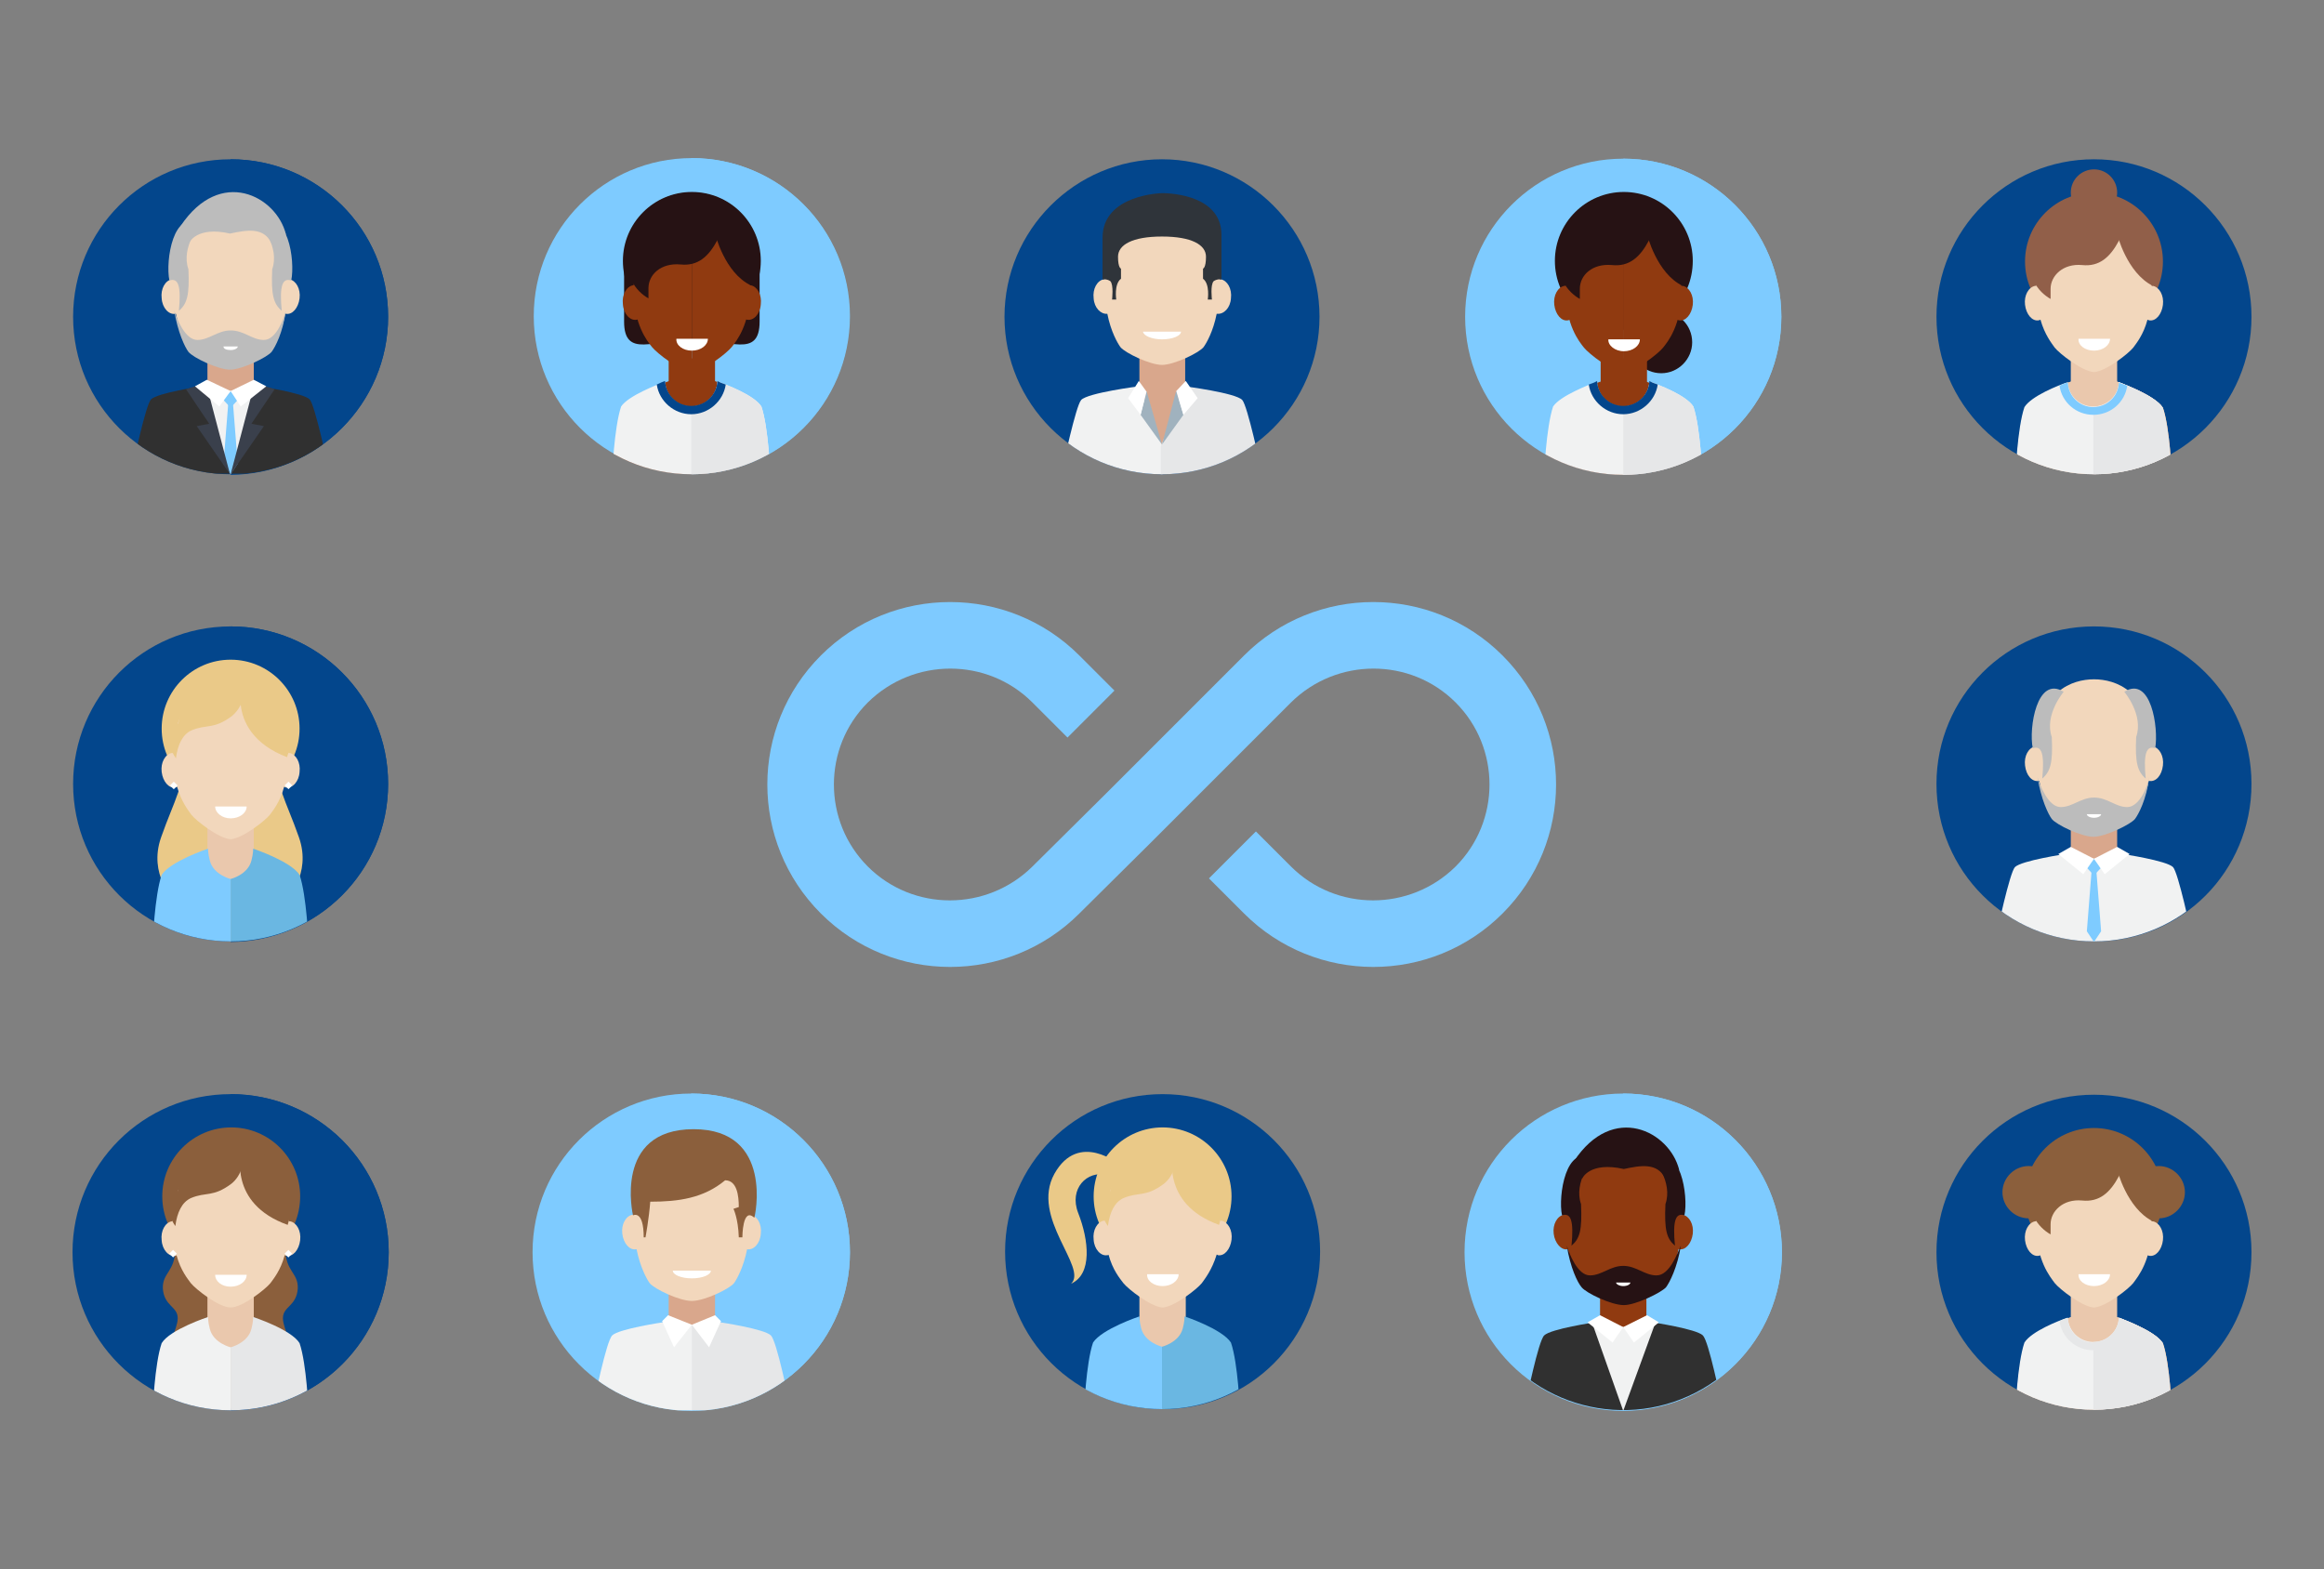 <?xml version="1.0" encoding="utf-8"?>
<!-- Generator: Adobe Illustrator 25.1.0, SVG Export Plug-In . SVG Version: 6.00 Build 0)  -->
<svg version="1.1" id="Layer_1" xmlns="http://www.w3.org/2000/svg" xmlns:xlink="http://www.w3.org/1999/xlink" x="0px" y="0px"
	 viewBox="0 0 391 264" style="enable-background:new 0 0 391 264;" xml:space="preserve">
<rect x="0" y="0" width="391" height="264" fill="#808080" stroke="none"/>
<g>
	<g>
		<g>
			<g id="men_3_5_">
				<g>
					<path style="fill:#7ECBFF;" d="M299.8,210.7c0-14.7-11.9-26.7-26.7-26.7c-14.7,0-26.7,11.9-26.7,26.7
						c0,14.7,11.9,26.7,26.7,26.7C287.8,237.4,299.8,225.4,299.8,210.7z"/>
					<path style="fill:#7ECBFF;" d="M299.8,210.7c0-14.7-11.9-26.7-26.7-26.7v53.3C287.8,237.4,299.8,225.4,299.8,210.7z"/>
				</g>
				<g>
					<g>
						<g>
							<g>
								<defs>
									
										<ellipse id="SVGID_1_" transform="matrix(0.811 -0.585 0.585 0.811 -71.655 199.451)" cx="273.1" cy="210.7" rx="26.7" ry="26.7"/>
								</defs>
								<clipPath id="SVGID_2_">
									<use xlink:href="#SVGID_1_"  style="overflow:visible;"/>
								</clipPath>
								<g style="clip-path:url(#SVGID_2_);">
									<path style="fill:#303030;" d="M278,222.5c0,0,7.4,1.1,8.5,2.2c1,1,2.9,10.5,3.4,12.6c-13,0-16.8,0-16.8,0v-13.5L278,222.5
										z"/>
									<rect x="269.2" y="217.6" style="fill:#903A10;" width="7.8" height="8.6"/>
									<path style="fill:#903A10;" d="M284.8,207.6c0.2-1.6-0.6-3-1.7-3.2s-2.2,1-2.3,2.6c-0.2,1.6,0.6,3,1.7,3.2
										C283.6,210.4,284.6,209.2,284.8,207.6z"/>
									<path style="fill:#903A10;" d="M273.1,192.9c-3.8,0-9.8,2.2-9.8,12.3c0,5.8,1.9,9.6,2.7,10.7c0.8,1,5,3,7.1,3l0,0l0,0l0,0
										l0,0c2.1,0,6.3-2,7.1-3c0.8-1.1,2.7-4.9,2.7-10.7C282.9,195.1,276.9,192.9,273.1,192.9z"/>
									<path style="fill:#903A10;" d="M261.4,207.6c-0.2-1.6,0.6-3,1.7-3.2s2.2,1,2.3,2.6c0.2,1.6-0.6,3-1.7,3.2
										C262.7,210.4,261.6,209.2,261.4,207.6z"/>
									<path style="fill:#261214;" d="M268,195c0,0-3.3,3.9-2,7.6c0.2,4.4-0.2,5.8-1.6,7c0.4-4.2-0.1-5.6-1.6-5.1
										C262.1,201.2,263.5,192.3,268,195z"/>
									<path style="fill:#261214;" d="M278.2,195c0,0,3.3,3.9,2,7.6c-0.2,4.4,0.2,5.8,1.6,7c-0.4-4.2,0.1-5.6,1.6-5.1
										C284.1,201.2,282.7,192.3,278.2,195z"/>
									<path style="fill:#303030;" d="M268.3,222.5c0,0-7.4,1.1-8.5,2.2c-1,1-2.9,10.5-3.4,12.6c13,0,16.8,0,16.8,0v-13.5
										L268.3,222.5z"/>
									<polyline style="fill:#F1F2F2;" points="278.5,222.6 273.1,223.3 267.8,222.4 273.1,237.4 									"/>
									<polygon style="fill:#FFFFFF;" points="273.1,223.3 277.1,221.3 279.1,222.5 274.9,225.9 									"/>
									<polygon style="fill:#FFFFFF;" points="273.1,223.3 269.2,221.3 267.1,222.5 271.3,225.9 									"/>
									<path style="fill:#261214;" d="M282.5,196.8c-1.6-6.4-11.1-11.4-17.7-1.4c-0.4,2,1.4,2.9,1.4,2.9s1.2-2.9,7-1.6
										c2.8-0.6,5.6-1.1,6.9,1.5C281.3,200.9,282.5,196.8,282.5,196.8z"/>
									<path style="fill:#261214;" d="M278.7,214.6c-2,0-3.4-1.6-5.6-1.6s-3.6,1.6-5.6,1.6c-2.1,0-3.5-3.7-3.9-5
										c0.6,3.7,1.8,6.2,2.5,7c0.8,1,5,3,7.1,3l0,0l0,0c2,0,6.3-2.1,7.1-3c0.6-0.8,1.9-3.3,2.5-7
										C282.2,210.9,280.9,214.6,278.7,214.6z"/>
									<path style="fill:#FFFFFF;" d="M273.1,216.4c0.7,0,1.2-0.3,1.2-0.6h-2.4C271.9,216.1,272.5,216.4,273.1,216.4z"/>
								</g>
							</g>
						</g>
					</g>
				</g>
			</g>
			<g id="women_2_3_">
				<g>
					<circle style="fill:#7ECBFF;" cx="273.1" cy="53.3" r="26.6"/>
					<path style="fill:#7ECBFF;" d="M299.7,53.3c0-14.7-11.9-26.6-26.6-26.6v53.2C287.8,79.9,299.7,68,299.7,53.3z"/>
				</g>
				<path style="fill:#261214;" d="M284.7,57.6c0-2.9-2.3-5.2-5.2-5.2c-2.9,0-5.2,2.3-5.2,5.2s2.3,5.2,5.2,5.2
					C282.4,62.8,284.7,60.4,284.7,57.6z"/>
				<g>
					<g>
						<g>
							<g>
								<defs>
									<circle id="SVGID_3_" cx="273.1" cy="53.3" r="26.6"/>
								</defs>
								<clipPath id="SVGID_4_">
									<use xlink:href="#SVGID_3_"  style="overflow:visible;"/>
								</clipPath>
								<g style="clip-path:url(#SVGID_4_);">
									<g>
										<g>
											<path style="fill:#261214;" d="M284.8,43.9c0-6.4-5.2-11.6-11.6-11.6s-11.6,5.2-11.6,11.6s5.2,11.6,11.6,11.6
												C279.6,55.6,284.8,50.4,284.8,43.9z"/>
											<polygon style="fill:#903A10;" points="277.1,68.9 273.1,79.9 269.3,68.9 269.3,60.3 277.1,60.3 											"/>
											<g>
												<g>
													<g>
														<path style="fill:#903A10;" d="M273.2,36.7c-3.8,0-9.8,2.1-9.8,12.2c0,5.8,2.3,8.6,3.1,9.6c0.8,1,4.7,4.1,6.7,4.1
															C273.2,52.4,273.2,36.7,273.2,36.7z"/>
													</g>
													<g>
														<path style="fill:#903A10;" d="M261.5,51.3c-0.2-1.6,0.6-3,1.7-3.2s2.1,1,2.3,2.6c0.2,1.6-0.6,3-1.7,3.2
															C262.7,54.1,261.7,52.9,261.5,51.3z"/>
													</g>
												</g>
											</g>
											<g>
												<g>
													<g>
														<path style="fill:#903A10;" d="M273.1,36.7c3.8,0,9.8,2.1,9.8,12.2c0,5.8-2.3,8.6-3.1,9.6c-0.8,1-4.7,4.1-6.7,4.1
															C273.1,52.4,273.1,36.7,273.1,36.7z"/>
													</g>
													<g>
														<path style="fill:#903A10;" d="M284.8,51.3c0.2-1.6-0.6-3-1.7-3.2s-2.1,1-2.3,2.6c-0.2,1.6,0.6,3,1.7,3.2
															S284.6,52.9,284.8,51.3z"/>
													</g>
												</g>
											</g>
											<path style="fill:#903A10;" d="M273.1,79.9V69.3c0,0-2.9-0.7-3.5-3.1c-0.3-1.1-0.3-2-0.3-2s-6.4,2.1-7.8,4.4
												C260.3,72.1,260,80,260,80L273.1,79.9L273.1,79.9z"/>
											<path style="fill:#903A10;" d="M273.1,79.9V69.3c0,0,2.9-0.7,3.5-3.1c0.3-1.1,0.3-2,0.3-2s6.4,2.1,7.8,4.4
												c1.2,3.5,1.5,11.4,1.5,11.4h-13.1L273.1,79.9L273.1,79.9z"/>
											<path style="fill:#FFFFFF;" d="M273.2,59.1c1.5,0,2.7-0.9,2.7-2h-5.3C270.5,58.1,271.7,59.1,273.2,59.1z"/>
										</g>
										<path style="fill:#261214;" d="M272.6,33.8c-6.9,0-9,6.1-9,8.8c-2.5,3.5,0.2,6.6,2.2,7.7c0-0.6,0-0.9,0-1.7
											c0-2.3,2.1-4.3,5.4-4c2.9,0.3,4.7-1.3,6.2-4.1C279.2,36.8,276.9,33.8,272.6,33.8z"/>
										<path style="fill:#261214;" d="M277.1,39.4c0,0,1.6,6.6,6,8.7c0.8-5.9,1.3-4.7,0-7.8s-6-5.4-6-5.4V39.4z"/>
									</g>
									<path style="fill:#F1F2F2;" d="M284.9,68.4c-1.2-1.9-5.9-3.7-7.4-4.2c-0.1,2.3-2,4.2-4.4,4.2s-4.3-1.9-4.4-4.2
										c-1.5,0.6-6.2,2.4-7.4,4.2c-1.2,3.6-1.5,11.5-1.5,11.5h13.3h13.3C286.4,79.9,286.1,72,284.9,68.4z"/>
									<path style="fill:#E6E7E8;" d="M286.4,79.9c0,0-0.3-8-1.5-11.5c-1.2-1.9-5.9-3.7-7.4-4.2c-0.1,2.3-2,4.2-4.4,4.2v11.5
										H286.4z"/>
									<path style="fill:#03468C;" d="M267.3,64.7c0.4,2.8,2.9,5,5.8,5s5.4-2.2,5.8-5c-0.6-0.2-1.1-0.4-1.4-0.6
										c-0.1,2.3-2,4.2-4.4,4.2s-4.3-1.9-4.4-4.2C268.4,64.3,267.9,64.5,267.3,64.7z"/>
								</g>
							</g>
						</g>
					</g>
				</g>
			</g>
		</g>
		<g>
			<g id="women_2_4_">
				<g>
					<circle style="fill:#7ECBFF;" cx="116.4" cy="53.2" r="26.6"/>
					<path style="fill:#7ECBFF;" d="M142.9,53.2c0-14.7-11.9-26.6-26.6-26.6v53.2C131,79.8,142.9,67.9,142.9,53.2z"/>
				</g>
				<g>
					<g>
						<g>
							<g>
								<defs>
									<circle id="SVGID_5_" cx="116.3" cy="53.2" r="26.6"/>
								</defs>
								<clipPath id="SVGID_6_">
									<use xlink:href="#SVGID_5_"  style="overflow:visible;"/>
								</clipPath>
								<g style="clip-path:url(#SVGID_6_);">
									<path style="fill:#261214;" d="M127.8,54.1c0,6.3-5.1,3-11.4,3l0,0c-6.3,0-11.4,3.3-11.4-3V43.8c0-6.3,5.1-11.4,11.4-11.4
										l0,0c6.3,0,11.4,5.1,11.4,11.4V54.1z"/>
									<g>
										<g>
											<path style="fill:#261214;" d="M128,43.9c0-6.4-5.2-11.6-11.6-11.6s-11.6,5.2-11.6,11.6s5.2,11.6,11.6,11.6
												S128,50.3,128,43.9z"/>
											<polygon style="fill:#903A10;" points="120.3,68.8 116.4,79.9 112.5,68.8 112.5,60.3 120.3,60.3 											"/>
											<g>
												<g>
													<g>
														<path style="fill:#903A10;" d="M116.4,36.6c-3.8,0-9.8,2.1-9.8,12.2c0,5.8,2.3,8.6,3.1,9.6c0.8,1,4.7,4.1,6.7,4.1
															C116.4,52.4,116.4,36.6,116.4,36.6z"/>
													</g>
													<g>
														<path style="fill:#903A10;" d="M104.8,51.2c-0.2-1.6,0.6-3,1.7-3.2s2.1,1,2.3,2.6c0.2,1.6-0.6,3-1.7,3.2
															C106,54,104.9,52.8,104.8,51.2z"/>
													</g>
												</g>
											</g>
											<g>
												<g>
													<g>
														<path style="fill:#903A10;" d="M116.4,36.6c3.8,0,9.8,2.1,9.8,12.2c0,5.8-2.3,8.6-3.1,9.6c-0.8,1-4.7,4.1-6.7,4.1
															C116.4,52.4,116.4,36.6,116.4,36.6z"/>
													</g>
													<g>
														<path style="fill:#903A10;" d="M128,51.2c0.2-1.6-0.6-3-1.7-3.2s-2.1,1-2.3,2.6c-0.2,1.6,0.6,3,1.7,3.2
															C126.8,54,127.9,52.8,128,51.2z"/>
													</g>
												</g>
											</g>
											<path style="fill:#903A10;" d="M116.4,79.9V69.2c0,0-2.9-0.7-3.5-3.1c-0.3-1.1-0.3-2-0.3-2s-6.4,2.1-7.8,4.4
												c-1.2,3.5-1.5,11.4-1.5,11.4H116.4z"/>
											<path style="fill:#903A10;" d="M116.4,79.9V69.2c0,0,2.9-0.7,3.5-3.1c0.3-1.1,0.3-2,0.3-2s6.4,2.1,7.8,4.4
												c1.2,3.5,1.5,11.4,1.5,11.4H116.4z"/>
											<path style="fill:#FFFFFF;" d="M116.4,59c1.5,0,2.7-0.9,2.7-2h-5.3C113.7,58.1,114.9,59,116.4,59z"/>
										</g>
										<path style="fill:#261214;" d="M115.9,33.7c-6.9,0-9,6.1-9,8.8c-2.5,3.5,0.2,6.6,2.2,7.7c0-0.6,0-0.9,0-1.7
											c0-2.3,2.1-4.3,5.4-4c2.9,0.3,4.7-1.3,6.2-4.1C122.5,36.7,120.1,33.7,115.9,33.7z"/>
										<path style="fill:#261214;" d="M120.3,39.3c0,0,1.6,6.6,6,8.7c0.8-5.9,1.3-4.7,0-7.8s-6-5.4-6-5.4V39.3z"/>
									</g>
									<path style="fill:#F1F2F2;" d="M128.1,68.4c-1.2-1.9-5.9-3.7-7.4-4.2c-0.1,2.3-2,4.2-4.4,4.2s-4.3-1.9-4.4-4.2
										c-1.5,0.6-6.2,2.4-7.4,4.2c-1.2,3.6-1.5,11.5-1.5,11.5h13.3h13.3C129.6,79.9,129.3,71.9,128.1,68.4z"/>
									<path style="fill:#E6E7E8;" d="M129.6,79.9c0,0-0.3-8-1.5-11.5c-1.2-1.9-5.9-3.7-7.4-4.2c-0.1,2.3-2,4.2-4.4,4.2v11.5
										H129.6z"/>
									<path style="fill:#03468C;" d="M110.5,64.7c0.4,2.8,2.9,5,5.8,5s5.4-2.2,5.8-5c-0.6-0.2-1.1-0.4-1.4-0.6
										c-0.1,2.3-2,4.2-4.4,4.2s-4.3-1.9-4.4-4.2C111.6,64.2,111.1,64.4,110.5,64.7z"/>
								</g>
							</g>
						</g>
					</g>
				</g>
			</g>
			<g id="men_1_1_">
				<g>
					<path style="fill:#7ECBFF;" d="M143,210.7c0-14.7-11.9-26.7-26.7-26.7c-14.7,0-26.7,11.9-26.7,26.7c0,14.7,11.9,26.7,26.7,26.7
						S143,225.4,143,210.7z"/>
					<path style="fill:#7ECBFF;" d="M143,210.7c0-14.7-11.9-26.7-26.7-26.7v53.3C131.1,237.4,143,225.4,143,210.7z"/>
				</g>
				<g>
					<g>
						<g>
							<g>
								<defs>
									<circle id="SVGID_7_" cx="116.3" cy="210.7" r="26.7"/>
								</defs>
								<clipPath id="SVGID_8_">
									<use xlink:href="#SVGID_7_"  style="overflow:visible;"/>
								</clipPath>
								<g style="clip-path:url(#SVGID_8_);">
									<g>
										<rect x="112.5" y="217.4" style="fill:#D9A78C;" width="7.8" height="8.6"/>
										<path style="fill:#E6E7E8;" d="M121.2,222.5c0,0,7.4,1.1,8.5,2.2c1,1,2.9,10.5,3.4,12.6c-13,0-16.8,0-16.8,0v-14.4
											L121.2,222.5z"/>
										<path style="fill:#F2D7BC;" d="M126.3,204.4L126.3,204.4c-0.4-9.4-6.2-11.5-9.9-11.5c-3.7,0-9.4,2.1-9.8,11.5
											c-0.1,0-0.2,0-0.2,0c-1.1,0.2-1.9,1.6-1.7,3.2c0.2,1.6,1.2,2.8,2.3,2.6h0.1c0.6,3,1.7,5,2.2,5.7c0.8,1,5,3,7.1,3
											s6.3-2,7.1-3c0.5-0.7,1.6-2.7,2.2-5.7l0,0c1.1,0.2,2.2-1,2.3-2.6C128.2,206,127.4,204.6,126.3,204.4z"/>
										<path style="fill:#F1F2F2;" d="M111.5,222.5c0,0-7.4,1.1-8.5,2.2c-1,1-2.9,10.5-3.4,12.6c13,0,16.8,0,16.8,0v-14.4
											L111.5,222.5z"/>
										<polygon style="fill:#FFFFFF;" points="116.4,222.9 112.4,221.3 111.4,222.3 113.4,226.7 										"/>
										<polygon style="fill:#FFFFFF;" points="116.4,222.9 120.3,221.3 121.3,222.3 119.3,226.7 										"/>
									</g>
									<path style="fill:#8B5F3C;" d="M116.7,190c-13.6,0-10.2,14.5-10.2,14.5s1.8-1,1.8,3.7c0.1,0,0.2,0,0.3,0c0,0,0.6-3.2,0.8-6
										c4.8,0,9-0.6,12.6-3.6c2,0,2.3,2.6,2.3,4.5l-0.9,0.3c0,0,0.8,1.6,0.9,4.8c0.6,0,0.6,0,0.6,0s0-5.2,2-3.3
										C127,204.9,130.3,190,116.7,190z"/>
									<path style="fill:#FFFFFF;" d="M116.4,215.1c1.8,0,3.2-0.6,3.2-1.3h-6.4C113.2,214.5,114.6,215.1,116.4,215.1z"/>
								</g>
							</g>
						</g>
					</g>
				</g>
			</g>
		</g>
		<g id="women_6_8_">
			<g>
				<path style="fill:#03468C;" d="M222.1,210.6c0-14.7-11.9-26.5-26.5-26.5c-14.7,0-26.5,11.9-26.5,26.5
					c0,14.7,11.9,26.5,26.5,26.5C210.2,237.2,222.1,225.3,222.1,210.6z"/>
			</g>
			<g>
				<g>
					<g>
						<g>
							<defs>
								<circle id="SVGID_9_" cx="195.5" cy="210.6" r="26.5"/>
							</defs>
							<clipPath id="SVGID_10_">
								<use xlink:href="#SVGID_9_"  style="overflow:visible;"/>
							</clipPath>
							<g style="clip-path:url(#SVGID_10_);">
								<path style="fill:#EAC988;" d="M207.2,201.3c0-6.4-5.2-11.6-11.6-11.6c-6.4,0-11.6,5.2-11.6,11.6c0,6.4,5.2,11.6,11.6,11.6
									C202,212.9,207.2,207.7,207.2,201.3z"/>
								<polygon style="fill:#EAC8AD;" points="199.5,226.2 195.5,237.2 191.7,226.2 191.7,217.7 199.5,217.7 								"/>
								<path style="fill:#F2D7BC;" d="M205.5,205.4c-0.1,0-0.2,0-0.2,0c-0.4-9.3-6-11.3-9.7-11.3s-9.3,2-9.7,11.3
									c-0.1,0-0.2,0-0.2,0c-1.1,0.2-1.9,1.6-1.7,3.2c0.1,1.6,1.2,2.8,2.3,2.6c0.1,0,0.2,0,0.2-0.1c0.7,2.6,1.9,4,2.5,4.8
									c0.8,1,4.5,3.9,6.5,4.1l0,0h0.1h0.1l0,0c2-0.2,5.7-3.1,6.5-4.1c0.5-0.7,1.7-2.2,2.5-4.8c0.1,0,0.2,0.1,0.2,0.1
									c1.1,0.2,2.1-1,2.3-2.6C207.4,207,206.6,205.6,205.5,205.4z"/>
								<path style="fill:#EAC988;" d="M195.5,191.6c-0.2,0-0.4,0-0.6,0c0,0-6.4,0.5-8.1,8.8c-0.9,0.6-2.4,3.1-0.4,5.9
									c0.3-2.3,1.1-4,2.6-4.7c2.6-1.1,3.7-0.1,6.8-2.4c1.8-1.4,2.4-4.1,2-5.7C197.1,191.6,195.3,191.6,195.5,191.6z"/>
								<path style="fill:#EAC988;" d="M197.4,193.9c0,0-2.3,8.6,7.7,12.2C207.5,198.2,203.1,193.1,197.4,193.9z"/>
								<path style="fill:#7ECBFF;" d="M195.5,237.2v-10.6c0,0-2.9-0.7-3.5-3.1c-0.3-1.1-0.3-2-0.3-2s-6.3,2.1-7.8,4.4
									c-1.2,3.5-1.5,11.4-1.5,11.4L195.5,237.2L195.5,237.2z"/>
								<path style="fill:#6AB7E2;" d="M195.5,237.2v-10.6c0,0,2.9-0.7,3.5-3.1c0.3-1.1,0.3-2,0.3-2s6.3,2.1,7.8,4.4
									c1.2,3.5,1.5,11.4,1.5,11.4L195.5,237.2L195.5,237.2z"/>
								<path style="fill:#FFFFFF;" d="M195.6,216.4c1.5,0,2.7-0.9,2.7-2H193C192.9,215.5,194.1,216.4,195.6,216.4z"/>
								<path style="fill:#EAC988;" d="M188.4,196c0,0-6.9-5.8-11,1.5c-4.1,7.4,5.7,15.8,2.8,18.5c3.6-1.6,3-7.3,1.2-11.9
									c-1.6-4.1,1.5-7.2,4.8-6.4C187.7,198.2,188.4,196,188.4,196z"/>
							</g>
						</g>
					</g>
				</g>
			</g>
		</g>
		<g>
			<path style="fill:#03468C;" d="M195.5,26.8c-14.6,0-26.5,11.9-26.5,26.5s11.9,26.5,26.5,26.5S222,67.9,222,53.3
				S210.1,26.8,195.5,26.8z"/>
			<g>
				<g>
					<g>
						<g>
							<defs>
								<circle id="SVGID_11_" cx="195.5" cy="53.3" r="26.5"/>
							</defs>
							<clipPath id="SVGID_12_">
								<use xlink:href="#SVGID_11_"  style="overflow:visible;"/>
							</clipPath>
							<g style="clip-path:url(#SVGID_12_);">
								<polygon style="fill:#D9A78C;" points="199.4,68.5 195.6,77.7 191.7,68.5 191.7,59.9 199.4,59.9 								"/>
								<path style="fill:#F1F2F2;" d="M191.6,65c0,0-8.6,1.1-9.7,2.3c-0.9,1-3,10.9-3.5,13c13.4,0,17.2,0,17.2,0v-5.2L191.6,65z"/>
								<path style="fill:#E6E7E8;" d="M199.3,65c0,0,8.6,1.1,9.7,2.3c0.9,1,3,10.9,3.5,13c-13.4,0-17.2,0-17.2,0v-5.2L199.3,65z"/>
								<path style="fill:#F2D7BC;" d="M205.4,47c-0.1,0-0.2,0-0.2,0c-0.3-9.4-6-11.4-9.7-11.4s-9.4,2-9.7,11.4h-0.1
									c-1.1,0.2-1.9,1.6-1.7,3.2c0.1,1.6,1.2,2.7,2.3,2.6l0,0c0.6,3,1.7,4.9,2.2,5.6c0.8,1,5,3,7,3s6.2-2,7-3
									c0.5-0.7,1.6-2.6,2.2-5.6h0.1c1.1,0.1,2.2-1,2.3-2.6C207.3,48.6,206.5,47.2,205.4,47z"/>
								<path style="fill:#2F343A;" d="M195.5,32.5c0,0-10,0.2-10,7.5c0,3,0,7,0,7s0.7-0.1,1.3,0.3c0.6,0.6,0.3,3.1,0.3,3.1h0.7
									c0,0-0.4-2.6,0.8-3.5c0-1.3,0-1.7,0-1.7s-0.5-0.1-0.5-2c0-2,2.4-3.4,7.4-3.4s7.4,1.4,7.4,3.4c0,1.9-0.5,2-0.5,2s0,0.4,0,1.7
									c1.2,0.9,0.8,3.5,0.8,3.5h0.7c0,0-0.3-2.5,0.3-3.1c0.6-0.4,1.3-0.3,1.3-0.3s0-4.5,0-7.5C205.5,32.3,195.5,32.5,195.5,32.5z"
									/>
								<g>
									<polygon style="fill:#A0B2BE;" points="195.5,74.8 192.9,65.8 191.9,69.8 									"/>
									<polygon style="fill:#FFFFFF;" points="191.6,64.1 192.9,65.9 191.9,69.8 189.8,67 									"/>
								</g>
								<g>
									<polygon style="fill:#A0B2BE;" points="195.5,74.8 197.9,65.7 199.1,69.8 									"/>
									<polygon style="fill:#FFFFFF;" points="199.5,64.1 197.9,65.8 199.1,69.8 201.5,67 									"/>
								</g>
								<path style="fill:#FFFFFF;" d="M195.5,57.1c1.8,0,3.2-0.6,3.2-1.3h-6.4C192.4,56.5,193.8,57.1,195.5,57.1z"/>
							</g>
						</g>
					</g>
				</g>
			</g>
		</g>
		<g id="women_1_6_">
			<g>
				<circle style="fill:#03468C;" cx="352.3" cy="210.7" r="26.5"/>
			</g>
			<g id="women_1_7_">
				<g>
					<g>
						<g>
							<defs>
								<circle id="SVGID_13_" cx="352.3" cy="210.7" r="26.5"/>
							</defs>
							<clipPath id="SVGID_14_">
								<use xlink:href="#SVGID_13_"  style="overflow:visible;"/>
							</clipPath>
							<g style="clip-path:url(#SVGID_14_);">
								<path style="fill:#8B5F3C;" d="M363.9,201.4c0-6.4-5.2-11.6-11.6-11.6s-11.6,5.2-11.6,11.6s5.2,11.6,11.6,11.6
									C358.7,213,363.9,207.8,363.9,201.4z"/>
								<polygon style="fill:#EAC8AD;" points="356.2,226.2 352.3,237.3 348.4,226.2 348.4,217.7 356.2,217.7 								"/>
								<path style="fill:#F2D7BC;" d="M340.7,208.7c-0.2-1.6,0.6-3,1.7-3.2s2.1,1,2.3,2.6c0.2,1.6-0.6,3-1.7,3.2
									S340.9,210.3,340.7,208.7z"/>
								<path style="fill:#F2D7BC;" d="M352.3,194.1c-3.8,0-9.7,2.1-9.7,12.2c0,5.8,2.3,8.5,3.1,9.6c0.8,1,4.5,3.9,6.5,4.1l0,0h0.1
									h0.1l0,0c2-0.2,5.7-3.1,6.5-4.1c0.8-1.1,3.1-3.8,3.1-9.6C362,196.2,356.1,194.1,352.3,194.1z"/>
								<path style="fill:#F2D7BC;" d="M363.9,208.7c0.2-1.6-0.6-3-1.7-3.2s-2.1,1-2.3,2.6c-0.2,1.6,0.6,3,1.7,3.2
									S363.7,210.3,363.9,208.7z"/>
								<path style="fill:#EAC8AD;" d="M352.3,237.3v-10.6c0,0-2.9-0.7-3.5-3.1c-0.3-1.1-0.3-2-0.3-2s-6.3,2.1-7.8,4.4
									c-1.2,3.5-1.5,11.4-1.5,11.4L352.3,237.3L352.3,237.3z"/>
								<path style="fill:#EAC8AD;" d="M352.3,237.3v-10.6c0,0,2.9-0.7,3.5-3.1c0.3-1.1,0.3-2,0.3-2s6.3,2.1,7.8,4.4
									c1.2,3.5,1.5,11.4,1.5,11.4L352.3,237.3L352.3,237.3z"/>
								<path style="fill:#EAC8AD;" d="M352.3,237.3v-10.6c0,0-2.9-0.7-3.5-3.1c-0.3-1.1-0.3-2-0.3-2s-6.3,2.1-7.8,4.4
									c-1.2,3.5-1.5,11.4-1.5,11.4L352.3,237.3L352.3,237.3z"/>
								<path style="fill:#EAC8AD;" d="M352.3,237.3v-10.6c0,0,2.9-0.7,3.5-3.1c0.3-1.1,0.3-2,0.3-2s6.3,2.1,7.8,4.4
									c1.2,3.5,1.5,11.4,1.5,11.4L352.3,237.3L352.3,237.3z"/>
								<path style="fill:#FFFFFF;" d="M352.3,216.4c1.5,0,2.7-0.9,2.7-2h-5.3C349.6,215.5,350.8,216.4,352.3,216.4z"/>
								<path style="fill:#8B5F3C;" d="M351.8,191.2c-6.9,0-9,6-9,8.8c-2.5,3.5,0.2,6.6,2.2,7.7c0-0.6,0-0.9,0-1.7
									c0-2.2,2.1-4.3,5.3-4c2.9,0.3,4.7-1.3,6.2-4.1C358.4,194.2,356,191.2,351.8,191.2z"/>
								<path style="fill:#8B5F3C;" d="M356.2,196.8c0,0,1.6,6.5,6,8.7c0.8-5.9,1.2-4.6,0-7.7c-1.2-3.1-6-5.4-6-5.4V196.8z"/>
								<path style="fill:#F1F2F2;" d="M363.8,225.9c-1.2-1.8-5.8-3.6-7.3-4.2c-0.1,2.3-2,4.1-4.3,4.1s-4.2-1.8-4.3-4.1
									c-1.5,0.5-6.1,2.3-7.3,4.2c-1.2,3.5-1.5,11.4-1.5,11.4h13.1h13.1C365.3,237.3,365,229.4,363.8,225.9z"/>
								<path style="fill:#E6E7E8;" d="M365.3,237.3c0,0-0.3-7.9-1.5-11.4c-1.2-1.8-5.8-3.6-7.3-4.2c-0.1,2.3-2,4.1-4.3,4.1v11.4
									L365.3,237.3L365.3,237.3z"/>
								<path style="fill:#E6E7E8;" d="M346.5,222.3c0.4,2.8,2.8,4.9,5.7,4.9c2.9,0,5.3-2.1,5.7-4.9c-0.6-0.2-1.1-0.4-1.4-0.5
									c-0.1,2.3-2,4.1-4.3,4.1s-4.2-1.8-4.3-4.1C347.6,221.8,347.1,222,346.5,222.3z"/>
								<path style="fill:#8B5F3C;" d="M367.6,200.6c0-2.4-2-4.4-4.4-4.4s-4.4,2-4.4,4.4s2,4.4,4.4,4.4S367.6,203,367.6,200.6z"/>
								<path style="fill:#8B5F3C;" d="M345.7,200.6c0-2.4-2-4.4-4.4-4.4s-4.4,2-4.4,4.4s2,4.4,4.4,4.4S345.7,203,345.7,200.6z"/>
							</g>
						</g>
					</g>
				</g>
			</g>
		</g>
		<g id="men_3_7_">
			<g>
				<path style="fill:#03468C;" d="M65.3,53.3c0-14.7-11.9-26.5-26.5-26.5c-14.7,0-26.5,11.9-26.5,26.5c0,14.7,11.9,26.5,26.5,26.5
					S65.3,67.9,65.3,53.3z"/>
				<path style="fill:#03468C;" d="M65.3,53.3c0-14.7-11.9-26.5-26.5-26.5v53.1C53.4,79.8,65.3,67.9,65.3,53.3z"/>
			</g>
			<g>
				<g>
					<g>
						<g>
							<defs>
								<circle id="SVGID_15_" cx="38.8" cy="53.3" r="26.5"/>
							</defs>
							<clipPath id="SVGID_16_">
								<use xlink:href="#SVGID_15_"  style="overflow:visible;"/>
							</clipPath>
							<g style="clip-path:url(#SVGID_16_);">
								<g>
									<path style="fill:#303030;" d="M43.6,65c0,0,7.4,1.1,8.5,2.2c0.9,1,2.9,10.5,3.4,12.5c-13,0-16.7,0-16.7,0V66.3L43.6,65z"
										/>
									<rect x="34.9" y="60.1" style="fill:#D9A78C;" width="7.8" height="8.5"/>
									<path style="fill:#F2D7BC;" d="M48.7,47c-0.1,0-0.2,0-0.2,0c-0.3-9.4-6-11.4-9.7-11.4s-9.4,2-9.7,11.4c-0.1,0-0.2,0-0.2,0
										c-1.1,0.2-1.9,1.6-1.7,3.2c0.1,1.6,1.2,2.8,2.3,2.6h0.1c0.6,3,1.7,5,2.2,5.7c0.8,1,5,3,7,3s6.2-2,7-3
										c0.5-0.7,1.6-2.7,2.2-5.7h0.1c1.1,0.2,2.1-1,2.3-2.6C50.6,48.6,49.8,47.2,48.7,47z"/>
									<path style="fill:#BCBCBC;" d="M33.7,37.7c0,0-3.3,3.9-2,7.6c0.2,4.3-0.2,5.8-1.6,7c0.4-4.2-0.1-5.6-1.6-5.1
										C27.8,43.8,29.2,35,33.7,37.7z"/>
									<path style="fill:#BCBCBC;" d="M43.8,37.7c0,0,3.3,3.9,2,7.6c-0.2,4.3,0.2,5.8,1.6,7c-0.4-4.2,0.1-5.6,1.6-5.1
										C49.7,43.8,48.4,35,43.8,37.7z"/>
									<path style="fill:#303030;" d="M33.9,65c0,0-7.4,1.1-8.5,2.2c-0.9,1-2.9,10.5-3.4,12.5c13,0,16.7,0,16.7,0V66.3L33.9,65z"
										/>
									<polyline style="fill:#F1F2F2;" points="43.7,64.8 38.8,65.8 33.9,64.8 38.8,79.8 									"/>
									<polygon style="fill:#7ECBFF;" points="38.4,67.9 37.6,78 38.8,79.8 40,78 39.2,67.9 									"/>
									<path style="fill:#3A404C;" d="M35.2,71.3l-3.9-5.8c1.1-0.4,2.2-0.7,3.4-0.9l4,15.2l-5.6-8.1L35.2,71.3z"/>
									<path style="fill:#3A404C;" d="M42.3,71.3l3.9-5.8c-1.1-0.4-2.2-0.7-3.4-0.9l-4,15.2l5.6-8.1L42.3,71.3z"/>
									<path style="fill:#7ECBFF;" d="M40.1,67.2l-1.3,1.4l-1.3-1.4l1.3-1.4L40.1,67.2z"/>
									<polygon style="fill:#FFFFFF;" points="38.8,65.8 42.7,63.9 44.8,65 40.5,68.4 									"/>
									<polygon style="fill:#FFFFFF;" points="38.8,65.8 34.8,63.9 32.8,65 36.9,68.4 									"/>
								</g>
								<path style="fill:#BCBCBC;" d="M48.1,39.4C46.5,33,37.1,28,30.4,38c-0.4,2,1.4,2.9,1.4,2.9s1.2-2.9,6.9-1.6
									c2.8-0.6,5.6-1.1,6.9,1.5C46.9,43.5,48.1,39.4,48.1,39.4z"/>
								<path style="fill:#BCBCBC;" d="M44.4,57.2c-2,0-3.3-1.6-5.6-1.6c-2.2,0-3.6,1.6-5.6,1.6c-2.1,0-3.5-3.7-3.9-5
									c0.6,3.7,1.8,6.2,2.4,7c0.8,1,5,3,7,3l0,0l0,0c2,0,6.3-2.1,7-3c0.6-0.8,1.9-3.2,2.4-7C47.8,53.5,46.5,57.2,44.4,57.2z"/>
								<path style="fill:#FFFFFF;" d="M38.8,58.9c0.7,0,1.2-0.3,1.2-0.6h-2.4C37.6,58.7,38.1,58.9,38.8,58.9z"/>
							</g>
						</g>
					</g>
				</g>
			</g>
		</g>
		<g id="women_6_7_">
			<g>
				<path style="fill:#03468C;" d="M65.3,131.9c0-14.7-11.9-26.5-26.5-26.5c-14.7,0-26.5,11.9-26.5,26.5c0,14.7,11.9,26.5,26.5,26.5
					S65.3,146.6,65.3,131.9z"/>
				<path style="fill:#03468C;" d="M65.3,131.9c0-14.7-11.9-26.5-26.5-26.5v53.1C53.4,158.4,65.3,146.6,65.3,131.9z"/>
			</g>
			<g>
				<g>
					<g>
						<g>
							<defs>
								<circle id="SVGID_17_" cx="38.8" cy="131.9" r="26.5"/>
							</defs>
							<clipPath id="SVGID_18_">
								<use xlink:href="#SVGID_17_"  style="overflow:visible;"/>
							</clipPath>
							<g style="clip-path:url(#SVGID_18_);">
								<path style="fill:#EAC988;" d="M38.8,151.4h-9.5c0,0-4.4-4.2-2.2-10.5s4.1-8.8,4.2-15.5c6.6,0,7.4,0,7.4,0L38.8,151.4
									L38.8,151.4z"/>
								<path style="fill:#EAC988;" d="M38.6,151.4h9.5c0,0,4.4-4.2,2.2-10.5s-4.1-8.8-4.2-15.5c-6.6,0-7.4,0-7.4,0L38.6,151.4
									L38.6,151.4z"/>
								<path style="fill:#EAC988;" d="M50.4,122.6c0-6.4-5.2-11.6-11.6-11.6s-11.6,5.2-11.6,11.6s5.2,11.6,11.6,11.6
									S50.4,129,50.4,122.6z"/>
								<polygon style="fill:#EAC8AD;" points="42.7,147.4 38.8,158.5 34.9,147.4 34.9,138.9 42.7,138.9 								"/>
								<path style="fill:#F2D7BC;" d="M48.7,126.7c-0.1,0-0.2,0-0.2,0c-0.3-9.4-6-11.4-9.7-11.4s-9.4,2-9.7,11.4
									c-0.1,0-0.2,0-0.2,0c-1.1,0.2-1.9,1.6-1.7,3.2c0.2,1.6,1.2,2.8,2.3,2.6c0.1,0,0.2-0.1,0.3-0.1c0.7,2.5,1.9,4,2.4,4.7
									c0.8,1,4.5,3.9,6.5,4.1l0,0h0.1h0.1l0,0c2-0.2,5.7-3.1,6.5-4.1c0.5-0.7,1.7-2.1,2.4-4.7c0.1,0,0.2,0.1,0.3,0.1
									c1.1,0.2,2.2-1,2.3-2.6C50.6,128.3,49.8,126.9,48.7,126.7z"/>
								<path style="fill:#EAC988;" d="M41.1,115.2c0-0.1,0-0.3-0.1-0.4c-0.7-2-2.5-1.9-2.3-1.9c-0.2,0-0.4,0-0.6,0
									c0,0-6.4,0.5-8.1,8.8c-0.9,0.6-2.4,3.1-0.4,5.9c0.3-2.3,1.1-4,2.6-4.7c2.6-1.1,3.7-0.1,6.8-2.4c0.6-0.5,1.1-1.1,1.5-1.9
									c0.3,2.8,2,6.6,7.8,8.8C50.7,119.7,46.6,114.7,41.1,115.2z"/>
								
									<rect x="28.8" y="131.7" transform="matrix(0.707 -0.707 0.707 0.707 -84.873 59.415)" style="fill:#FFFFFF;" width="0.9" height="0.9"/>
								
									<rect x="48.1" y="131.7" transform="matrix(0.707 -0.707 0.707 0.707 -79.218 73.049)" style="fill:#FFFFFF;" width="0.9" height="0.9"/>
								<path style="fill:#7ECBFF;" d="M38.8,158.5v-10.6c0,0-2.9-0.7-3.5-3.1c-0.3-1.1-0.3-2-0.3-2s-6.3,2.1-7.8,4.4
									c-1.2,3.5-1.5,11.4-1.5,11.4L38.8,158.5L38.8,158.5z"/>
								<path style="fill:#6AB7E2;" d="M38.8,158.5v-10.6c0,0,2.9-0.7,3.5-3.1c0.3-1.1,0.3-2,0.3-2s6.3,2.1,7.8,4.4
									c1.2,3.5,1.5,11.4,1.5,11.4L38.8,158.5L38.8,158.5z"/>
								<path style="fill:#FFFFFF;" d="M38.8,137.7c1.5,0,2.7-0.9,2.7-2h-5.3C36.2,136.8,37.4,137.7,38.8,137.7z"/>
							</g>
						</g>
					</g>
				</g>
			</g>
		</g>
		<g id="women_6_9_">
			<g>
				<path style="fill:#03468C;" d="M65.4,210.7c0-14.7-11.9-26.6-26.6-26.6S12.2,196,12.2,210.7s11.9,26.6,26.6,26.6
					S65.4,225.4,65.4,210.7z"/>
				<path style="fill:#03468C;" d="M65.4,210.7c0-14.7-11.9-26.6-26.6-26.6v53.2C53.5,237.3,65.4,225.4,65.4,210.7z"/>
			</g>
			<g>
				<g>
					<g>
						<g>
							<defs>
								<circle id="SVGID_19_" cx="38.8" cy="210.7" r="26.6"/>
							</defs>
							<clipPath id="SVGID_20_">
								<use xlink:href="#SVGID_19_"  style="overflow:visible;"/>
							</clipPath>
							<g style="clip-path:url(#SVGID_20_);">
								<path style="fill:#8B5F3C;" d="M29.5,210c0,4-2.2,4.1-2.1,6.8c0.2,3,2.5,3,2.5,5s-2.1,4.3-0.2,6.5c8.3,0,9.1,0,9.1,0v-24.6
									L29.5,210z"/>
								<path style="fill:#8B5F3C;" d="M48,210c0,4,2.2,4.1,2.1,6.8c-0.2,3-2.5,3-2.5,5s2.1,4.3,0.2,6.5c-8.3,0-9.1,0-9.1,0v-24.6
									L48,210z"/>
								<path style="fill:#8B5F3C;" d="M50.5,201.3c0-6.4-5.2-11.6-11.6-11.6s-11.6,5.2-11.6,11.6c0,6.4,5.2,11.6,11.6,11.6
									C45.3,213,50.5,207.8,50.5,201.3z"/>
								<polygon style="fill:#EAC8AD;" points="42.7,226.3 38.8,237.3 34.9,226.3 34.9,217.7 42.7,217.7 								"/>
								<path style="fill:#F2D7BC;" d="M48.8,205.5c-0.1,0-0.2,0-0.2,0c-0.3-9.3-6.1-11.4-9.8-11.4s-9.4,2.1-9.8,11.4h-0.1
									c-1.1,0.2-1.9,1.6-1.7,3.2c0.1,1.6,1.2,2.8,2.3,2.6c0.1,0,0.1,0,0.2-0.1c0.7,2.6,1.9,4,2.4,4.7c0.8,1,4.7,4.1,6.7,4.1
									s5.9-3.1,6.7-4.1c0.5-0.7,1.7-2.1,2.4-4.7c0.1,0,0.2,0.1,0.3,0.1c1.1,0.2,2.1-1,2.3-2.6C50.7,207.1,49.9,205.7,48.8,205.5z"
									/>
								<path style="fill:#8B5F3C;" d="M38.7,191.6c-0.2,0-0.4,0-0.6,0c0,0-6.4,0.5-8.2,8.8c-0.9,0.6-2.4,3.1-0.4,5.9
									c0.3-2.3,1.1-4,2.6-4.7c2.6-1.1,3.7-0.1,6.8-2.4c1.8-1.4,2.4-4.1,2-5.7C40.3,191.6,38.5,191.6,38.7,191.6z"/>
								<path style="fill:#8B5F3C;" d="M40.6,193.9c0,0-2.3,8.6,7.8,12.2C50.8,198.3,46.4,193.1,40.6,193.9z"/>
								
									<rect x="28.7" y="210.5" transform="matrix(0.707 -0.707 0.707 0.707 -140.634 82.407)" style="fill:#FFFFFF;" width="0.9" height="0.9"/>
								
									<rect x="48.1" y="210.5" transform="matrix(0.707 -0.707 0.707 0.707 -134.95 96.128)" style="fill:#FFFFFF;" width="0.9" height="0.9"/>
								<path style="fill:#F1F2F2;" d="M38.8,237.3v-10.6c0,0-2.9-0.7-3.5-3.1c-0.3-1.1-0.3-2-0.3-2s-6.4,2.1-7.8,4.4
									c-1.2,3.5-1.5,11.4-1.5,11.4L38.8,237.3L38.8,237.3z"/>
								<path style="fill:#E6E7E8;" d="M38.8,237.3v-10.6c0,0,2.9-0.7,3.5-3.1c0.3-1.1,0.3-2,0.3-2s6.4,2.1,7.8,4.4
									c1.2,3.5,1.5,11.4,1.5,11.4L38.8,237.3L38.8,237.3z"/>
								<path style="fill:#FFFFFF;" d="M38.8,216.5c1.5,0,2.7-0.9,2.7-2h-5.3C36.2,215.6,37.3,216.5,38.8,216.5z"/>
							</g>
						</g>
					</g>
				</g>
			</g>
		</g>
		<g id="men_3_10_">
			<g>
				<path style="fill:#03468C;" d="M378.8,131.9c0-14.7-11.9-26.5-26.5-26.5c-14.7,0-26.5,11.9-26.5,26.5
					c0,14.7,11.9,26.5,26.5,26.5C367,158.5,378.8,146.6,378.8,131.9z"/>
			</g>
			<g>
				<g>
					<g>
						<g>
							<defs>
								<circle id="SVGID_21_" cx="352.3" cy="131.9" r="26.5"/>
							</defs>
							<clipPath id="SVGID_22_">
								<use xlink:href="#SVGID_21_"  style="overflow:visible;"/>
							</clipPath>
							<g style="clip-path:url(#SVGID_22_);">
								<g>
									<path style="fill:#F1F2F2;" d="M357.1,143.7c0,0,7.4,1.1,8.5,2.2c0.9,1,2.9,10.5,3.4,12.5c-13,0-16.7,0-16.7,0V145
										L357.1,143.7z"/>
									<rect x="348.4" y="138.8" style="fill:#D9A78C;" width="7.8" height="8.5"/>
									<path style="fill:#F2D7BC;" d="M362.2,125.6c-0.1,0-0.2,0-0.2,0c-0.4-9.3-6-11.3-9.7-11.3s-9.3,2-9.7,11.3
										c-0.1,0-0.2,0-0.2,0c-1.1,0.2-1.9,1.6-1.7,3.2c0.2,1.7,1.2,2.8,2.3,2.6c0,0,0,0,0.1,0c0.6,3.1,1.7,5.1,2.2,5.8
										c0.8,1,5,3,7,3s6.2-2,7-3c0.5-0.8,1.6-2.8,2.2-5.8c0,0,0,0,0.1,0c1.1,0.2,2.1-0.9,2.3-2.6
										C364.1,127.2,363.3,125.8,362.2,125.6z"/>
									<path style="fill:#BCBCBC;" d="M347.2,116.4c0,0-3.3,3.9-2,7.6c0.2,4.3-0.2,5.8-1.6,7c0.4-4.2-0.1-5.6-1.6-5.1
										C341.3,122.5,342.7,113.6,347.2,116.4z"/>
									<path style="fill:#BCBCBC;" d="M357.4,116.4c0,0,3.3,3.9,2,7.6c-0.2,4.3,0.2,5.8,1.6,7c-0.4-4.2,0.1-5.6,1.6-5.1
										C363.2,122.5,361.9,113.6,357.4,116.4z"/>
									<path style="fill:#F1F2F2;" d="M347.5,143.7c0,0-7.4,1.1-8.5,2.2c-0.9,1-2.9,10.5-3.4,12.5c13,0,16.7,0,16.7,0V145
										L347.5,143.7z"/>
									<polyline style="fill:#F1F2F2;" points="357.6,144 352.3,144.5 347.4,143.5 352.3,158.5 									"/>
									<polygon style="fill:#7ECBFF;" points="351.9,146.5 351.1,156.7 352.3,158.5 353.5,156.7 352.7,146.5 									"/>
									<path style="fill:#7ECBFF;" d="M353.6,145.9l-1.3,1.4l-1.3-1.4l1.3-1.4L353.6,145.9z"/>
									<polygon style="fill:#FFFFFF;" points="352.3,144.5 356.2,142.5 358.3,143.7 354.1,147.1 									"/>
									<polygon style="fill:#FFFFFF;" points="352.3,144.5 348.4,142.5 346.3,143.7 350.5,147.1 									"/>
								</g>
								<path style="fill:#BCBCBC;" d="M357.9,135.8c-2,0-3.3-1.6-5.6-1.6c-2.2,0-3.6,1.6-5.6,1.6c-2.1,0-3.5-3.7-3.9-5
									c0.6,3.7,1.8,6.2,2.4,7c0.8,1,5,3,7,3l0,0l0,0c2,0,6.3-2.1,7-3c0.6-0.8,1.9-3.2,2.4-7C361.4,132.1,360,135.8,357.9,135.8z"
									/>
								<path style="fill:#FFFFFF;" d="M352.3,137.6c0.7,0,1.2-0.3,1.2-0.6h-2.4C351.1,137.3,351.6,137.6,352.3,137.6z"/>
							</g>
						</g>
					</g>
				</g>
			</g>
		</g>
		<g id="women_1_8_">
			<g>
				<circle style="fill:#03468C;" cx="352.3" cy="53.3" r="26.5"/>
			</g>
			<g id="women_1_9_">
				<g>
					<g>
						<g>
							<defs>
								<circle id="SVGID_23_" cx="352.3" cy="53.3" r="26.5"/>
							</defs>
							<clipPath id="SVGID_24_">
								<use xlink:href="#SVGID_23_"  style="overflow:visible;"/>
							</clipPath>
							<g style="clip-path:url(#SVGID_24_);">
								<g>
									<g>
										<g>
											<g>
												<path style="fill:#EAC8AD;" d="M363.9,68.6c-1.4-2.1-6.9-4.1-7.7-4.4v-3.9h-7.8v3.9c-0.8,0.3-6.3,2.2-7.7,4.4
													c-1.2,3.5-1.5,11.4-1.5,11.4h13.1h13.1C365.4,80,365.1,72.1,363.9,68.6z"/>
												<path style="fill:#915F49;" d="M363.9,44c0-6.4-5.2-11.6-11.6-11.6s-11.6,5.2-11.6,11.6s5.2,11.6,11.6,11.6
													S363.9,50.4,363.9,44z"/>
												<path style="fill:#F2D7BC;" d="M362.2,48.1c-0.1,0-0.2,0-0.2,0c-0.3-9.4-6-11.4-9.7-11.4s-9.4,2-9.7,11.4
													c-0.1,0-0.2,0-0.2,0c-1.1,0.2-1.9,1.6-1.7,3.2c0.2,1.6,1.2,2.8,2.3,2.6c0.1,0,0.2-0.1,0.3-0.1c0.7,2.5,1.9,4,2.4,4.7
													c0.8,1,4.5,3.9,6.5,4.1l0,0h0.1h0.1l0,0c2-0.2,5.7-3.1,6.5-4.1c0.5-0.7,1.7-2.1,2.4-4.7c0.1,0,0.2,0.1,0.3,0.1
													c1.1,0.2,2.1-1,2.3-2.6C364.1,49.7,363.3,48.3,362.2,48.1z"/>
												<path style="fill:#EAC8AD;" d="M352.3,79.9V69.3c0,0-2.9-0.7-3.5-3.1c-0.3-1.1-0.3-2-0.3-2s-6.3,2.1-7.8,4.4
													c-1.2,3.5-1.5,11.4-1.5,11.4h13.1L352.3,79.9L352.3,79.9z"/>
												<path style="fill:#EAC8AD;" d="M352.3,79.9V69.3c0,0,2.9-0.7,3.5-3.1c0.3-1.1,0.3-2,0.3-2s6.3,2.1,7.8,4.4
													c1.2,3.5,1.5,11.4,1.5,11.4h-13.1L352.3,79.9L352.3,79.9z"/>
												<path style="fill:#FFFFFF;" d="M352.3,59c1.5,0,2.7-0.9,2.7-2h-5.3C349.6,58.1,350.8,59,352.3,59z"/>
											</g>
											<path style="fill:#915F49;" d="M351.8,33.8c-6.9,0-9,6-9,8.8c-2.5,3.5,0.2,6.6,2.2,7.7c0-0.6,0-0.9,0-1.7
												c0-2.2,2.1-4.3,5.3-4c2.9,0.3,4.7-1.3,6.2-4.1C358.4,36.8,356,33.8,351.8,33.8z"/>
											<path style="fill:#915F49;" d="M356.2,39.4c0,0,1.6,6.5,6,8.7c0.8-5.9,1.2-4.6,0-7.7c-1.2-3.1-6-5.4-6-5.4V39.4z"/>
										</g>
									</g>
								</g>
								<path style="fill:#F1F2F2;" d="M363.8,68.5c-1.2-1.8-5.8-3.6-7.3-4.2c-0.1,2.3-2,4.1-4.3,4.1s-4.2-1.8-4.3-4.1
									c-1.5,0.5-6.1,2.3-7.3,4.2c-1.2,3.5-1.5,11.4-1.5,11.4h13.1h13.1C365.3,79.9,365,72,363.8,68.5z"/>
								<path style="fill:#E6E7E8;" d="M365.3,79.9c0,0-0.3-7.9-1.5-11.4c-1.2-1.8-5.8-3.6-7.3-4.2c-0.1,2.3-2,4.1-4.3,4.1v11.4
									L365.3,79.9L365.3,79.9z"/>
								<path style="fill:#7ECBFF;" d="M346.5,64.9c0.4,2.8,2.8,4.9,5.7,4.9c2.9,0,5.3-2.1,5.7-4.9c-0.6-0.2-1.1-0.4-1.4-0.5
									c-0.1,2.3-2,4.1-4.3,4.1s-4.2-1.8-4.3-4.1C347.6,64.4,347.1,64.6,346.5,64.9z"/>
								<path style="fill:#915F49;" d="M356.2,32.4c0-2.1-1.7-3.9-3.9-3.9c-2.1,0-3.9,1.7-3.9,3.9c0,2.1,1.7,3.9,3.9,3.9
									C354.4,36.2,356.2,34.5,356.2,32.4z"/>
							</g>
						</g>
					</g>
				</g>
			</g>
		</g>
	</g>
	<g>
		<g>
			<path style="fill-rule:evenodd;clip-rule:evenodd;fill:#7ECAFF;" d="M193.5,141.9l-11.9,11.8c-12,12-31.5,12-43.5,0
				c-12-12-12-31.4,0-43.4c12-12,31.5-12,43.5,0l5.9,5.9l-7.9,7.9l-5.9-5.9c-7.6-7.6-20-7.6-27.7,0c-7.6,7.6-7.6,20,0,27.6
				c7.6,7.6,20,7.6,27.7,0l11.9-11.8l5.9-5.9l17.8-17.8c12-12,31.5-12,43.5,0c12,12,12,31.4,0,43.4c-12,12-31.5,12-43.5,0l-5.9-5.9
				l7.9-7.9l5.9,5.9c7.6,7.6,20,7.6,27.7,0c7.6-7.6,7.6-20,0-27.6c-7.6-7.6-20-7.6-27.7,0L206.4,129L193.5,141.9L193.5,141.9z"/>
		</g>
	</g>
</g>
</svg>
